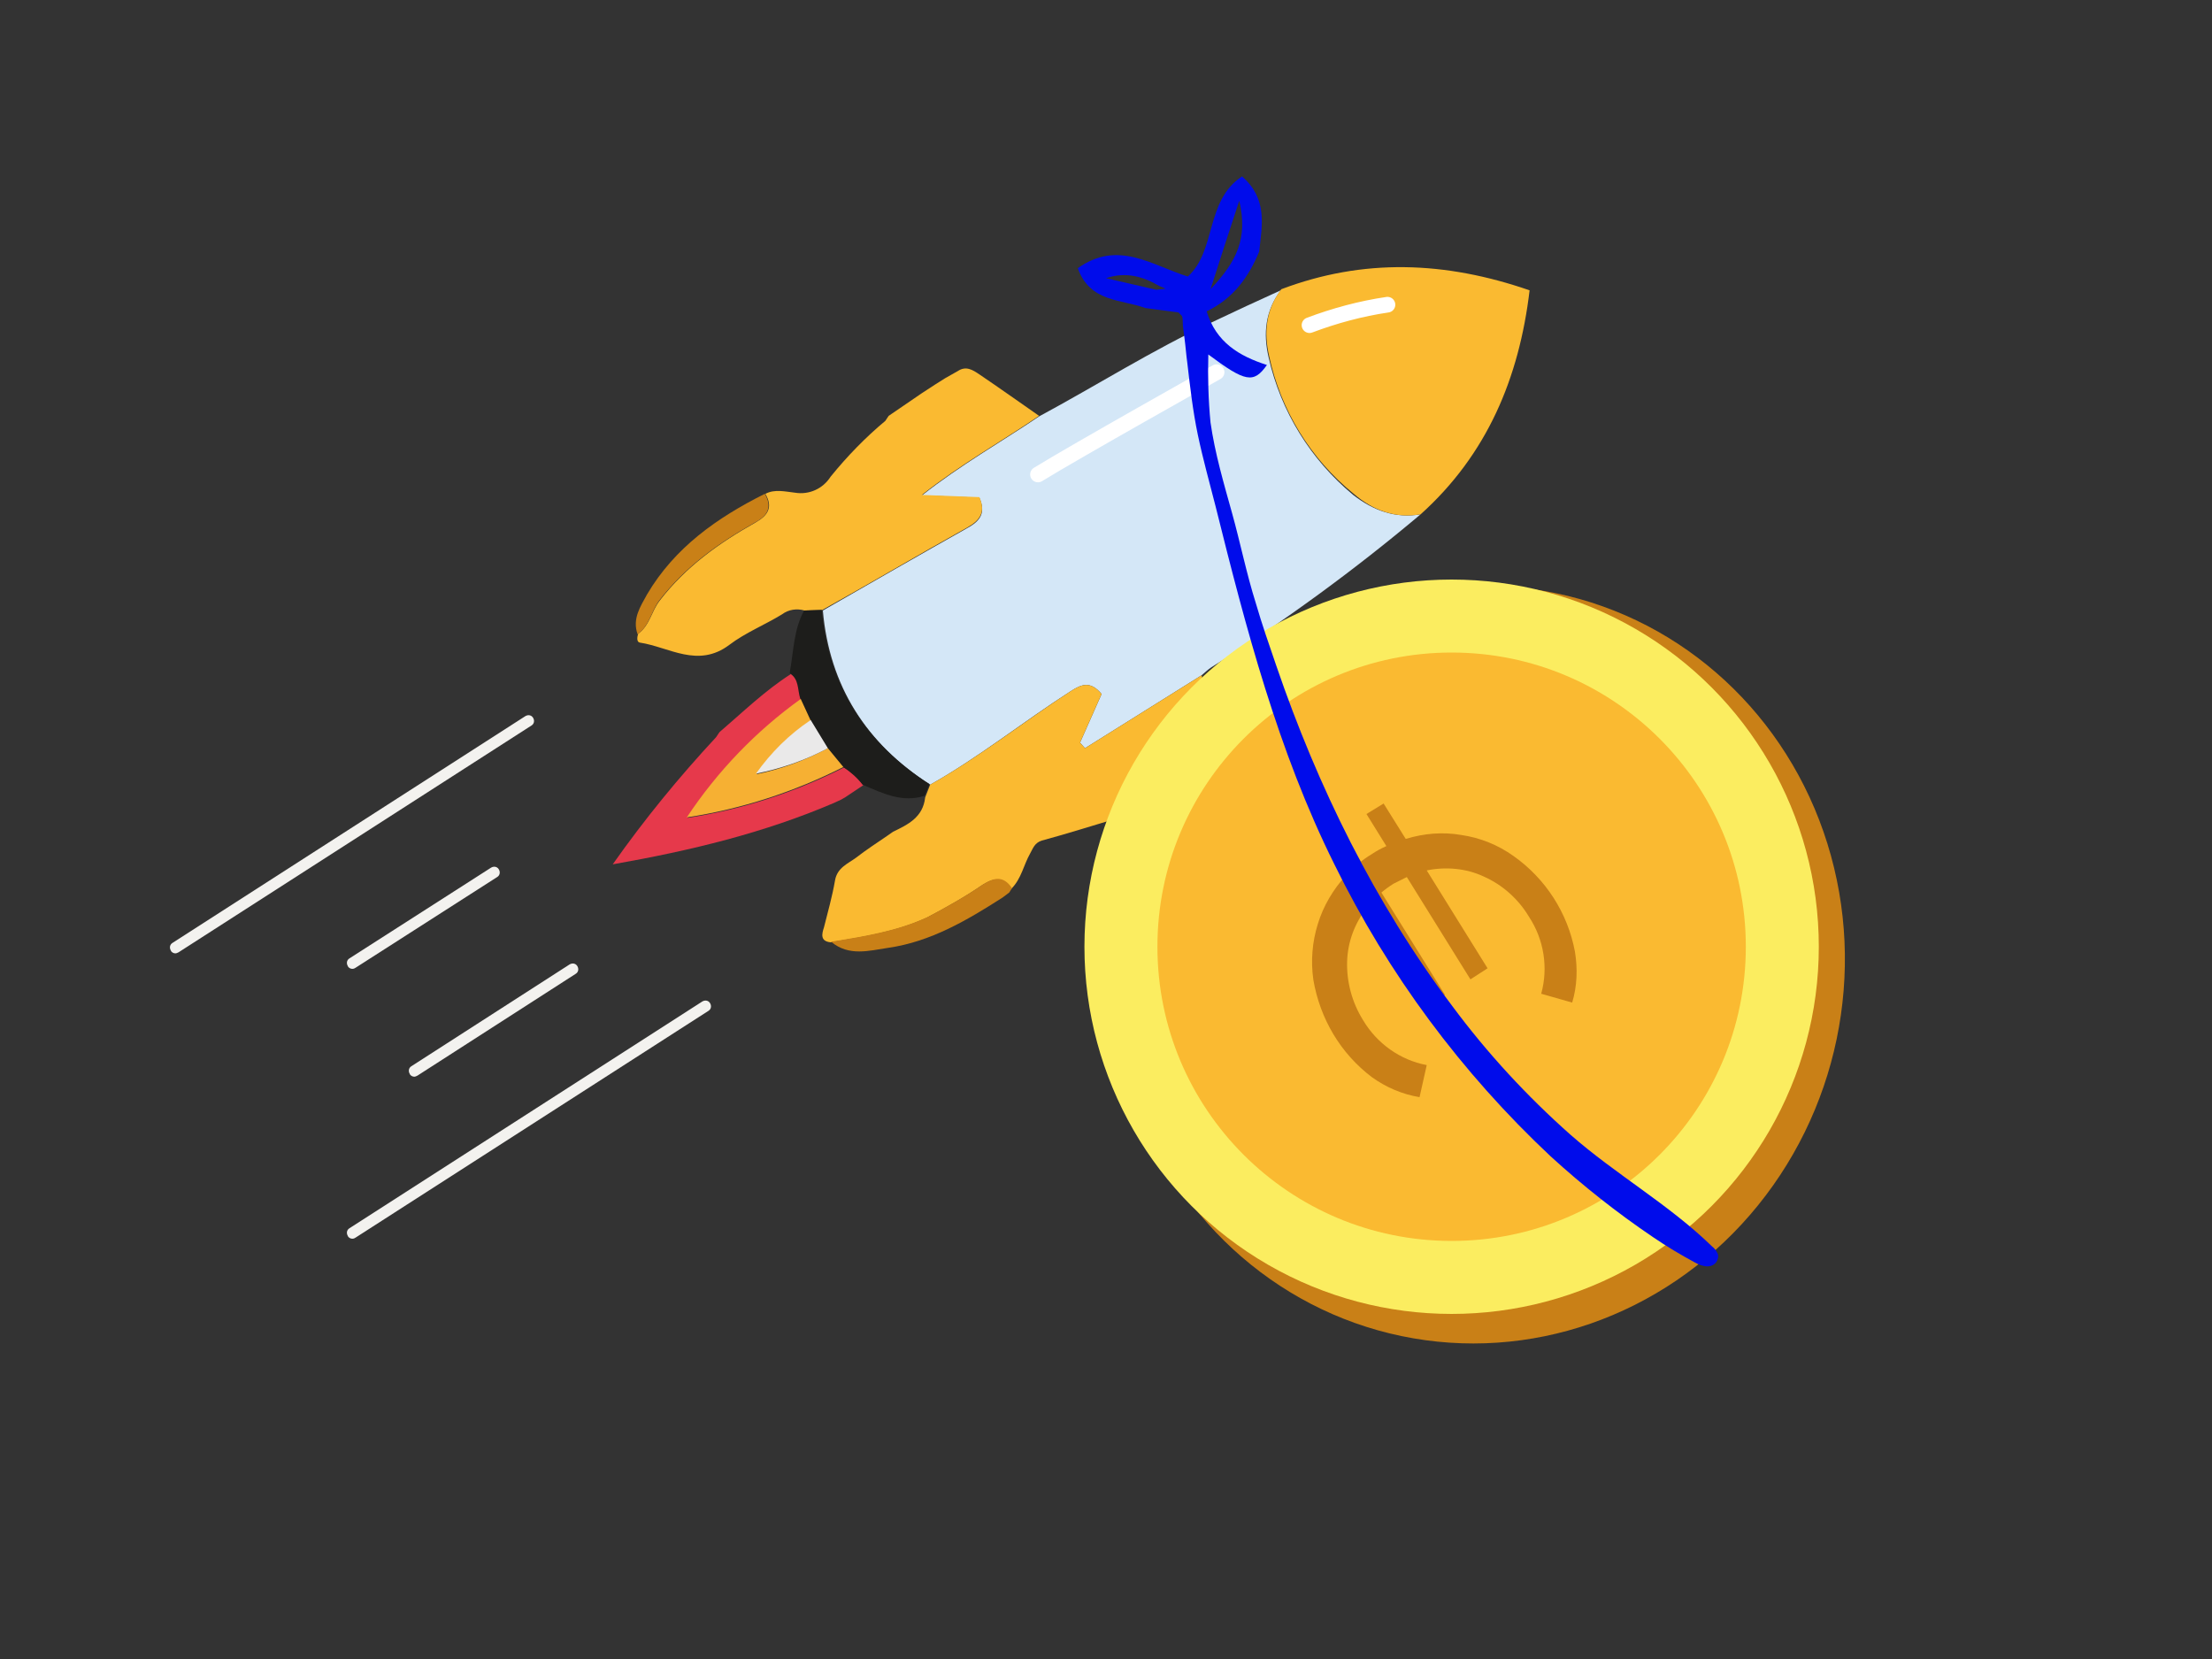 <?xml version="1.0" encoding="utf-8"?>
<!-- Generator: Adobe Illustrator 24.3.0, SVG Export Plug-In . SVG Version: 6.00 Build 0)  -->
<svg version="1.1" id="Layer_1" xmlns="http://www.w3.org/2000/svg" xmlns:xlink="http://www.w3.org/1999/xlink" x="0px" y="0px"
	 viewBox="0 0 400 300" style="enable-background:new 0 0 400 300;" xml:space="preserve">
<rect x="0" y="0" width="400" height="300" fill="#333333" stroke="none"/>
<style type="text/css">
	.st0{fill:none;}
	.st1{fill:#D4E7F7;}
	.st2{fill:#FABA31;}
	.st3{fill:#E6394B;}
	.st4{fill:#C98017;}
	.st5{fill:#1D1D1B;}
	.st6{fill:#F6B033;}
	.st7{fill:#EAE9E9;}
	.st8{fill:none;stroke:#FFFFFF;stroke-width:2.83;stroke-linecap:round;stroke-miterlimit:10;}
	.st9{fill:#FBED60;}
	.st10{fill:#000CEB;}
	.st11{fill:#F3F2EF;}
</style>
<g id="Layer_2_1_">
	<g id="Layer_1-2">
		<rect x="33.7" y="-15.3" class="st0" width="400" height="300"/>
		<path class="st1" d="M256.9,93c-12,10.1-24.6,19.3-37.9,27.7c-0.6,0.4-1.1,0.9-1.7,1.4l-21.1,13.2l-0.9-1l3.9-8.8
			c-2-2.4-3.6-1.8-5.6-0.5c-8.6,5.5-16.5,11.9-25.4,16.9c-11.5-7.4-18.2-17.8-19.4-31.5c8.7-5,17.4-10,26.1-14.9
			c2.4-1.3,3.4-2.8,2.2-5.5l-10.4-0.4c7.1-5.6,14.4-9.7,21.2-14.3c10.4-5.6,20.5-12,31.2-17c4.2-2,8.3-3.9,12.5-5.8
			c-2.8,3.7-3.2,7.8-2.2,12.1c2.2,9.8,7.6,18.5,15.3,24.9C248.3,92.3,252.3,93.8,256.9,93z"/>
		<path class="st2" d="M256.9,93c-4.6,0.8-8.6-0.7-12.1-3.7c-7.8-6.3-13.2-15.1-15.3-24.9c-1-4.3-0.6-8.4,2.2-12.1
			c14.8-5.6,29.6-5.1,44.9,0.2C274.7,68.4,268.9,82.2,256.9,93z"/>
		<path class="st2" d="M168.2,141.9c8.9-5,16.9-11.4,25.4-16.9c2-1.3,3.6-1.9,5.6,0.5l-3.9,8.8l0.9,1l21.1-13.2
			c0.7,4.4,1.3,8.8,2.1,13.2c0.4,1.7-0.4,3.4-2,4.2c-4.4,2.8-8.9,5.4-13.6,7.7l-1.2,0.6c-4.7,1.4-9.4,2.9-14.2,4.2
			c-1.3,0.4-1.6,1.4-2.1,2.3c-1.2,2.1-1.6,4.6-3.4,6.4c-1.5-2.2-3.1-2-5.2-0.7c-3.2,2.2-6.6,4.1-10,5.9c-5.6,2.6-11.5,3.5-17.5,4.5
			c-1.9-0.2-1.6-1.5-1.2-2.7c0.7-2.8,1.5-5.6,2-8.5c0.4-2.3,2.3-3,3.8-4.1c1.8-1.4,3.8-2.7,5.7-4l1-0.7c2.7-1.3,5.4-2.6,5.8-6.2
			L168.2,141.9z"/>
		<path class="st2" d="M187.9,75.2c-6.9,4.7-14.1,8.7-21.2,14.3l10.4,0.4c1.2,2.7,0.1,4.2-2.2,5.5c-8.8,4.9-17.4,10-26.2,14.9
			l-3.2,0.1c-1.4-0.4-2.9-0.2-4.1,0.7c-3.1,1.9-6.6,3.3-9.5,5.5c-5.7,4.3-10.9,0.4-16.2-0.4c-0.6-0.1-0.5-1-0.3-1.6
			c2.1-1.5,2.4-4.1,3.9-6c4.7-6.1,10.7-10.4,17.3-14.1c2.3-1.3,3.2-2.8,1.8-5.2c1.7-0.9,3.6-0.4,5.4-0.2c2.5,0.4,5-0.7,6.4-2.9
			c3-3.7,6.3-7.1,9.9-10.1l0.6-0.9l6-4.1l2.3-1.5l1.9-1.2l2.3-1.3c1.5-1,2.7-0.2,3.9,0.6C180.8,70.2,184.3,72.7,187.9,75.2z"/>
		<path class="st3" d="M150.8,145.2c-12.6,5.4-25.8,8.6-40,11.1c5.7-8.1,12-15.8,18.7-23l0.6-0.9c4.2-3.6,8.2-7.5,12.9-10.5
			c1.7,1.1,1.4,3,1.9,4.6c-8.1,5.8-15.1,13-20.6,21.4c9.9-1.5,19.4-4.6,28.3-9.1c1.4,0.8,2.5,1.9,3.5,3.2l-3.3,2.2l-0.7,0.4
			L150.8,145.2z"/>
		<path class="st4" d="M150.3,170.3c6-1,11.9-1.9,17.5-4.5c3.4-1.8,6.8-3.7,10-5.9c2.1-1.3,3.7-1.5,5.2,0.7l-0.5,0.8l-1.2,0.9
			c-6.4,4.1-13,8-20.7,9.1C157.2,171.9,153.5,173,150.3,170.3z"/>
		<path class="st5" d="M156,141.9c-1-1.3-2.2-2.3-3.5-3.2l-2.8-3.4l-3.2-5.1l-1.8-3.9c-0.5-1.6-0.2-3.5-1.9-4.6
			c0.7-3.8,0.7-7.8,2.6-11.3l3.2-0.1c1.3,13.7,7.9,24.1,19.5,31.5l-0.9,2.1C163.2,145.2,159.7,143.5,156,141.9z"/>
		<path class="st4" d="M115.3,114.7c-1-2.8,0.5-5,1.7-7.2c5-8.5,12.7-13.9,21.3-18.2c1.4,2.4,0.5,4-1.8,5.2
			c-6.6,3.7-12.6,8-17.3,14.1C117.8,110.5,117.4,113.2,115.3,114.7z"/>
		<path class="st6" d="M149.7,135.3l2.8,3.4c-8.9,4.5-18.4,7.6-28.3,9.1c5.5-8.3,12.5-15.6,20.6-21.4c0.6,1.3,1.2,2.6,1.8,3.9
			c-3.8,2.6-7.1,5.9-9.8,9.7C141.2,139.1,145.6,137.5,149.7,135.3z"/>
		<path class="st7" d="M149.7,135.3c-4.1,2.2-8.5,3.7-13,4.6c2.7-3.8,6-7.1,9.9-9.7L149.7,135.3z"/>
		<path class="st8" d="M220,67.3c0,0-25.5,14.3-32.3,18.5"/>
		<path class="st8" d="M250.9,55.1c-4.8,0.7-9.6,2-14.1,3.7"/>
		
			<ellipse transform="matrix(0.204 -0.979 0.979 0.204 42.023 400.627)" class="st4" cx="267.4" cy="174.5" rx="68.6" ry="66.1"/>
		<circle class="st9" cx="262.5" cy="171.2" r="66.4"/>
		<circle class="st2" cx="262.5" cy="171.2" r="53.2"/>
		<path class="st4" d="M258,192.6l-1.3,5.8c-3.1-0.5-6.1-1.8-8.6-3.6c-5.7-4.3-9.4-10.6-10.6-17.6c-0.5-3.4-0.2-6.9,0.8-10.1
			c1-3.3,2.8-6.3,5.1-8.8l-4-6.4l3.1-1.9l3.6,5.8c0.9-0.7,1.7-1.2,2.2-1.5c0.6-0.4,1.3-0.8,2.4-1.3l-3.6-5.8l3.1-1.9l4,6.4
			c3.3-1,6.7-1.3,10.1-0.7c3.4,0.5,6.6,1.8,9.4,3.8c5.8,4.1,9.8,10.3,11.1,17.3c0.5,3.1,0.4,6.2-0.5,9.2l-5.6-1.6
			c1.3-4.7,0.5-9.8-2.2-13.9c-1.9-3.2-4.8-5.8-8.2-7.3c-3.2-1.5-6.9-1.8-10.3-1.1l11,17.7l-3.1,2l-11.5-18.5
			c-0.8,0.4-1.6,0.8-2.4,1.2c-0.8,0.5-1.5,1-2.2,1.6l11.5,18.5l-3.1,1.9l-11-17.7c-2.2,2.8-3.5,6.2-3.6,9.8
			c-0.1,3.7,0.9,7.4,2.9,10.6C249,188.7,253.2,191.7,258,192.6z"/>
		<path class="st10" d="M310.5,226.5c-0.2-0.4-0.5-0.8-0.9-1.1c-7.8-7.6-17.4-13-25.6-20.2c-7.9-7-15.1-14.8-21.4-23.3
			c-14-18.6-24.3-39.6-31.8-61.5l0,0c-1.3-3.8-2.6-7.5-3.7-11.3c-1.7-5.4-2.8-10.9-4.3-16.3s-3.1-10.8-3.9-16.4
			c-0.4-4.1-0.5-8.2-0.4-12.3c6.7,5,8.2,5.3,10.6,1.9c-5-1.6-9.2-4.1-10.9-9.7c4.8-2.3,7.6-6.2,9.5-10.8c0.5-4.7,1.6-9.5-3.1-13.6
			c-6.7,4.4-4.6,13.4-9.8,18.1c-6.5-2-12.6-6.7-19.9-1.5c2.2,6.2,7.9,5.6,12.2,7.2l6,0.8l0.6,0.6c0.2,0.2,0.2,1.4,0.2,1.8
			c0.1,0.8,0.2,1.5,0.3,2.3c0.2,1.5,0.3,3,0.5,4.4c0.5,4.3,1,8.7,1.9,13s2.1,8.6,3.2,12.9c5.5,22.1,11.3,44.3,21.5,64.8
			c9.7,19.8,23,37.7,39.1,52.8c5.8,5.3,12,10.2,18.5,14.6c2.5,1.7,5,3.2,7.6,4.6c0.7,0.4,1.5,0.7,2.3,0.7s1.6-0.5,1.8-1.3
			C310.8,227.2,310.7,226.8,310.5,226.5z M224.1,36.3c1.6,6.9-0.5,11-5.2,16C220.8,46.4,222.2,42,224.1,36.3z M209.1,52.4l-9.1-2.1
			c3.6-1.2,6.7-0.3,9.6,1.4l1.2,0.5L209.1,52.4z"/>
	</g>
</g>
<g>
	<g>
		<line class="st11" x1="95.6" y1="130.4" x2="31.7" y2="171.4"/>
		<path class="st11" d="M31.7,172.4c-0.3,0-0.7-0.2-0.8-0.5c-0.3-0.5-0.2-1.1,0.3-1.4l63.8-41c0.5-0.3,1.1-0.2,1.4,0.3
			s0.2,1.1-0.3,1.4l-63.8,41C32.1,172.3,31.9,172.4,31.7,172.4z"/>
	</g>
	<g>
		<line class="st11" x1="127.5" y1="182" x2="63.7" y2="223"/>
		<path class="st11" d="M63.7,224c-0.3,0-0.7-0.2-0.8-0.5c-0.3-0.5-0.2-1.1,0.3-1.4l63.8-41c0.5-0.3,1.1-0.2,1.4,0.3
			c0.3,0.5,0.2,1.1-0.3,1.4l-63.8,41C64,224,63.8,224,63.7,224z"/>
	</g>
	<g>
		<line class="st11" x1="103.5" y1="175.3" x2="74.9" y2="193.7"/>
		<path class="st11" d="M74.9,194.7c-0.3,0-0.7-0.2-0.8-0.5c-0.3-0.5-0.2-1.1,0.3-1.4l28.6-18.4c0.5-0.3,1.1-0.2,1.4,0.3
			c0.3,0.5,0.2,1.1-0.3,1.4l-28.6,18.4C75.3,194.6,75.1,194.7,74.9,194.7z"/>
	</g>
	<g>
		<line class="st11" x1="89.2" y1="157.8" x2="63.7" y2="174.2"/>
		<path class="st11" d="M63.7,175.2c-0.3,0-0.7-0.2-0.8-0.5c-0.3-0.5-0.2-1.1,0.3-1.4l25.6-16.4c0.5-0.3,1.1-0.2,1.4,0.3
			c0.3,0.5,0.2,1.1-0.3,1.4l-25.6,16.4C64,175.2,63.8,175.2,63.7,175.2z"/>
	</g>
</g>
</svg>
